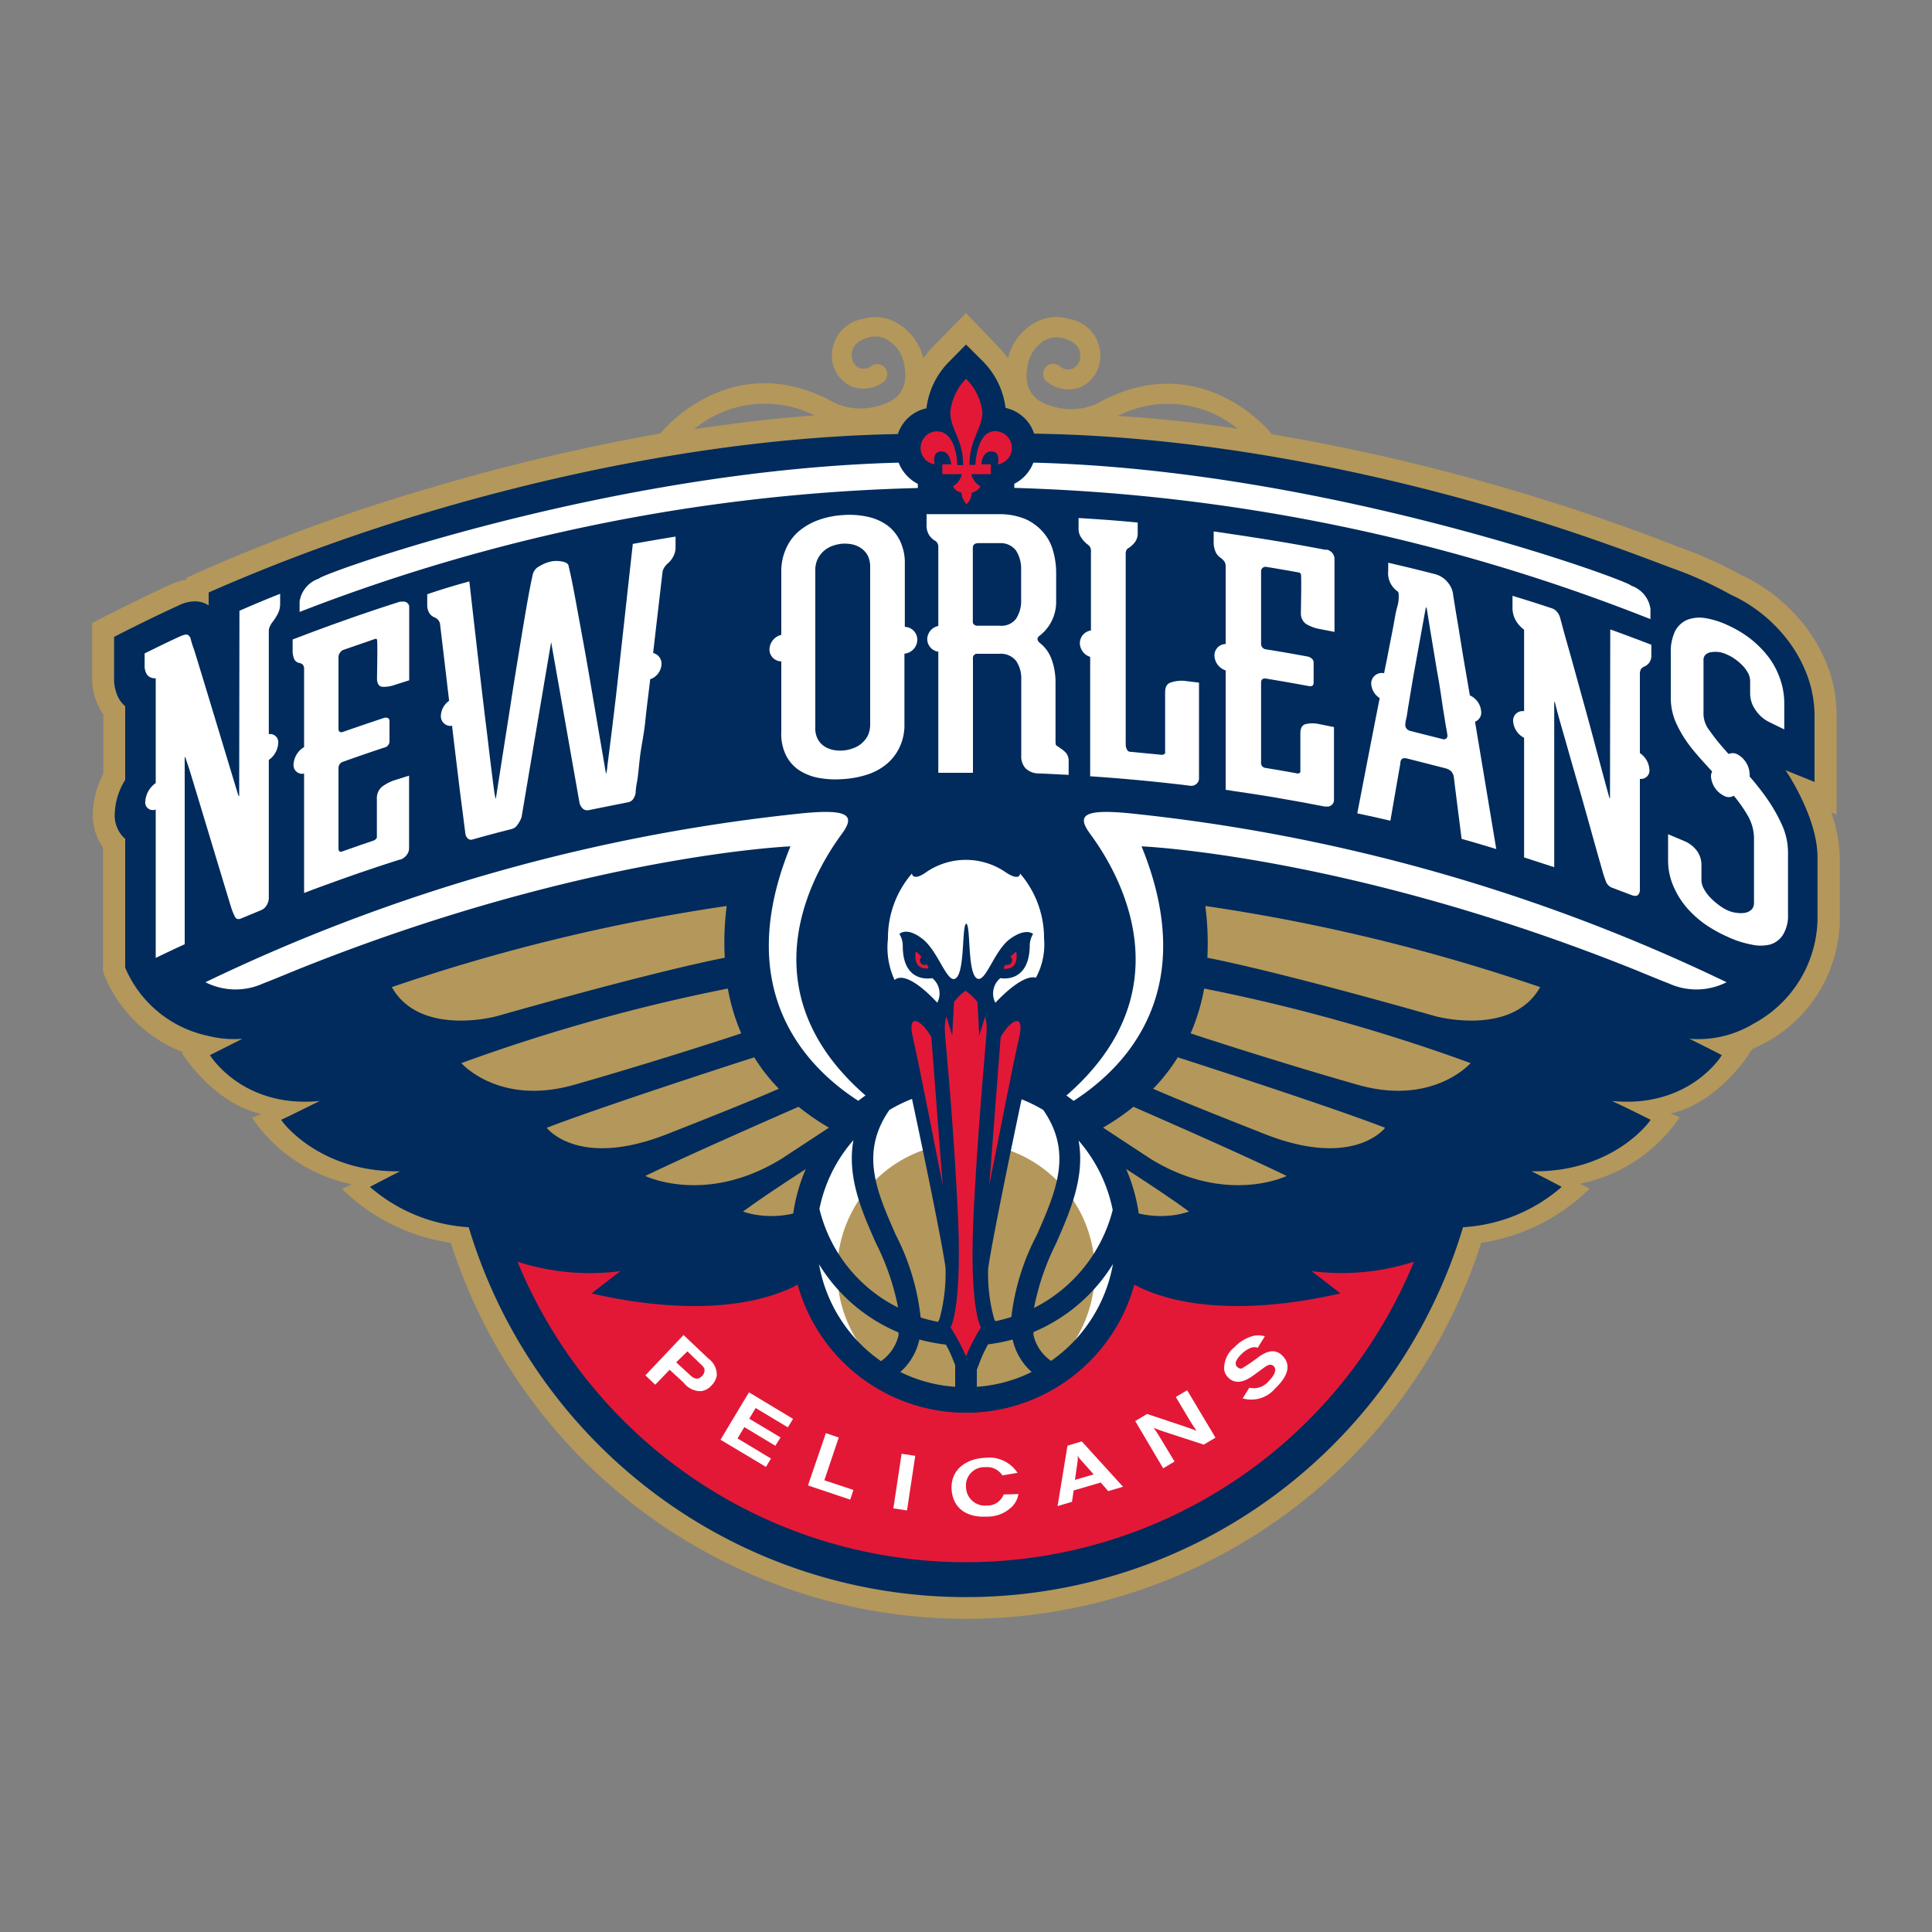 <svg id="Layer_1" data-name="Layer 1" xmlns="http://www.w3.org/2000/svg" viewBox="0 0 150 150"><rect x="0" y="0" width="150" height="150" fill="#808080" stroke="none"/><defs><style>.cls-1{fill:#b4975a;}.cls-2{fill:#002b5c;}.cls-3{fill:#e31837;}.cls-4{fill:#fff;}</style></defs><title>Artboard 1 copy 17</title><path class="cls-1" d="M142.18,63.08l.41.16V55.57A10.77,10.77,0,0,0,142,52a12.72,12.72,0,0,0-1.78-3.3,14,14,0,0,0-2.41-2.45,13.24,13.24,0,0,0-2.59-1.59,32.85,32.85,0,0,0-4.91-2.2c-2.66-1.05-7-2.66-12.58-4.32a158.81,158.81,0,0,0-19-4.43h0c0-.07-4.93-6.18-12.3-3-.25.1-.5.22-.74.34a4.79,4.79,0,0,1-3.93.51c-1.1-.3-2.5-1-1.92-3.44a2.79,2.79,0,0,1,1.23-1.67,1.85,1.85,0,0,1,1.51-.18c1,.29,1.4.82,1.26,1.63a1,1,0,0,1-.57.73,1,1,0,0,1-1-.2.78.78,0,1,0-.88,1.28,2.56,2.56,0,0,0,2.49.35,2.59,2.59,0,0,0,1.5-1.89A2.89,2.89,0,0,0,83,24.76a3.41,3.41,0,0,0-2.72.33,4.37,4.37,0,0,0-2,2.66s0,.06,0,.09a7.43,7.43,0,0,0-.79-.94L75,24.31,72.45,26.9a9.74,9.74,0,0,0-.78.94s0-.06,0-.09a4.37,4.37,0,0,0-2-2.66A3.37,3.37,0,0,0,67,24.76a2.89,2.89,0,0,0-2.36,3.39A2.59,2.59,0,0,0,66.11,30a2.56,2.56,0,0,0,2.49-.35.78.78,0,0,0-.88-1.28,1,1,0,0,1-1,.2,1,1,0,0,1-.57-.73c-.14-.81.27-1.34,1.26-1.63a1.82,1.82,0,0,1,1.51.18,2.79,2.79,0,0,1,1.23,1.67c.58,2.47-.82,3.14-1.92,3.44A4.78,4.78,0,0,1,64.29,31c-.24-.12-.49-.24-.74-.34-7.36-3.16-12.25,2.95-12.3,3l0,0A162.24,162.24,0,0,0,33,38,143.57,143.57,0,0,0,15.49,44.4l-1,.46V45a5.45,5.45,0,0,0-1.34.42c-1.63.76-3.24,1.55-4.81,2.34l-1.18.61v4.18a4.86,4.86,0,0,0,.6,2.51c.08.14.17.27.26.4V60.1a6.69,6.69,0,0,0-.81,3.09A4.27,4.27,0,0,0,8,65.8v9.63l.1.28a10.74,10.74,0,0,0,6.16,6l-.13.06s2.41,3.9,6.15,4.71l-.71.3a12.32,12.32,0,0,0,7.74,5.16l-.75.37A15.14,15.14,0,0,0,35,96.49a42,42,0,0,0,80,0,15.14,15.14,0,0,0,8.42-4.21l-.75-.37a12.32,12.32,0,0,0,7.74-5.16l-.71-.3c3.74-.81,6.15-4.71,6.15-4.71l.24-.32a11,11,0,0,0,6.75-9.91V66.59A11,11,0,0,0,142.18,63.08ZM96.1,33.29c-3-.45-6.14-.81-9.32-1l.28-.13A8.56,8.56,0,0,1,96.1,33.29ZM62.94,32.11l.29.14c-3.2.24-6.33.62-9.35,1.08A8.62,8.62,0,0,1,62.94,32.11Z"/><path class="cls-2" d="M138.63,59.8l2.25.91V55.57a9.15,9.15,0,0,0-.52-3,10.74,10.74,0,0,0-1.54-2.84,11.76,11.76,0,0,0-2.1-2.13,11.28,11.28,0,0,0-2.37-1.44,29,29,0,0,0-4.7-2.11c-2.63-1-6.93-2.63-12.43-4.27-9.07-2.71-22.71-5.91-36.93-6.11a3,3,0,0,0-2.22-2,6.23,6.23,0,0,0-1.74-3.6L75,26.75,73.67,28.1a6.17,6.17,0,0,0-1.74,3.6,3,3,0,0,0-2.22,2c-14,.25-27.37,3.36-36.28,6A144,144,0,0,0,16.2,46v1l-.2-.11a1.91,1.91,0,0,0-.86-.2,2.91,2.91,0,0,0-1.28.32c-1.59.73-3.19,1.51-4.75,2.31l-.25.13v3.13a3.24,3.24,0,0,0,.37,1.66,2.17,2.17,0,0,0,.49.59v5.72a5.26,5.26,0,0,0-.81,2.64,2.41,2.41,0,0,0,.81,1.94v10A9,9,0,0,0,16,80.39l.35.08h0a8.23,8.23,0,0,0,2.47.18h0L16.3,81.92s2.51,4.15,8.53,3.56c-1,.48-2,1-3,1.46,0,.06,2.89,4.09,9.23,4-1.46.74-2.34,1.21-2.34,1.21a12.87,12.87,0,0,0,7.67,3.13,40.3,40.3,0,0,0,77.2,0,12.78,12.78,0,0,0,7.66-3.13s-.87-.47-2.34-1.21c6.35.11,9.23-3.92,9.24-4-1-.5-2-1-3-1.46,6,.59,8.52-3.51,8.53-3.56-.83-.43-1.67-.85-2.52-1.27a8.32,8.32,0,0,0,5-1.18,9.4,9.4,0,0,0,4.95-8V66.59C141.13,63.44,138.63,59.8,138.63,59.8Z"/><path class="cls-3" d="M101.82,98.69c.76.57,1.51,1.15,2.26,1.74,0-.08-9,2.45-15.34-.36-.23-.1-.46-.22-.68-.34a13.55,13.55,0,0,1-26.12,0c-.23.12-.45.24-.68.34-6.38,2.81-15.36.28-15.34.36.75-.59,1.5-1.17,2.26-1.74a18.39,18.39,0,0,1-8-.73,37.62,37.62,0,0,0,69.6,0A18.39,18.39,0,0,1,101.82,98.69Z"/><path class="cls-4" d="M71.26,37.57a3.13,3.13,0,0,1-1.49-1.65c-22.56.59-45,8.69-45,9a2.22,2.22,0,0,0-1.51,1.79v.8a142.2,142.2,0,0,1,48-9.62Z"/><path class="cls-4" d="M126.64,45.47c0-.32-23.57-9-46.41-9.55a3.05,3.05,0,0,1-1.48,1.64v.32a145.2,145.2,0,0,1,49.39,10.19v-.8A2.23,2.23,0,0,0,126.64,45.47Z"/><path class="cls-3" d="M77.47,33.48c-1.46-.18-1.7,1.9-1.74,2.61h-.46c0-2,1-2.78,1-4.11A4.35,4.35,0,0,0,75,29.41,4.35,4.35,0,0,0,73.78,32c0,1.33,1,2.12,1,4.11h-.46c0-.71-.28-2.79-1.75-2.61a1.29,1.29,0,0,0,0,2.55s-.26-1,.52-1c.57,0,.72.67.76,1h-.69v.76h1.52a1.47,1.47,0,0,1-.7.95.94.94,0,0,0,.67.48,1.4,1.4,0,0,0,.4.91,1.4,1.4,0,0,0,.4-.91.94.94,0,0,0,.67-.48,1.5,1.5,0,0,1-.71-.95h1.52v-.76H76.2c0-.36.19-1,.76-1,.78,0,.51,1,.51,1a1.29,1.29,0,0,0,0-2.55"/><path class="cls-4" d="M70.25,48.67V43.8A3.91,3.91,0,0,0,69.88,42a3.29,3.29,0,0,0-1-1.22,4.11,4.11,0,0,0-1.52-.66,6.54,6.54,0,0,0-1.9-.13,6.82,6.82,0,0,0-1.9.38,5,5,0,0,0-1.53.87,3.72,3.72,0,0,0-1,1.35,4.23,4.23,0,0,0-.37,1.82v4.88a1.2,1.2,0,0,0-.92,1.12.93.93,0,0,0,.92.94v5.47A3.73,3.73,0,0,0,61,58.59a3,3,0,0,0,1,1.18,4.18,4.18,0,0,0,1.53.62,7.36,7.36,0,0,0,1.9.1,7.62,7.62,0,0,0,1.9-.35,4.56,4.56,0,0,0,1.52-.83,3.77,3.77,0,0,0,1-1.31,4,4,0,0,0,.37-1.79V50.75a1.1,1.1,0,0,0,1-1.07A1,1,0,0,0,70.25,48.67Zm-2.69,7.55a2.08,2.08,0,0,1-.19.91,2.15,2.15,0,0,1-.5.61,2,2,0,0,1-.68.37,2.71,2.71,0,0,1-.75.16,2.85,2.85,0,0,1-.77-.05,1.94,1.94,0,0,1-.69-.29,1.54,1.54,0,0,1-.49-.55,1.77,1.77,0,0,1-.19-.88V44.3a1.94,1.94,0,0,1,.19-.91,2.05,2.05,0,0,1,.49-.63,2.13,2.13,0,0,1,.69-.39,3,3,0,0,1,.77-.16,3.08,3.08,0,0,1,.75.06,2,2,0,0,1,.68.3,1.71,1.71,0,0,1,.5.56,2,2,0,0,1,.19.89Z"/><path class="cls-4" d="M18.57,61.82s0,.06,0,0a.27.27,0,0,1-.07-.08c-.07-.21-3.28-10.87-3.45-11.35a7.56,7.56,0,0,1-.25-.8.46.46,0,0,0-.23-.3c-.11-.06-.26,0-.46.06-1,.45-1.92.91-2.88,1.38v.88a1.3,1.3,0,0,0,.13.67.62.62,0,0,0,.3.3.83.83,0,0,0,.43.08v8.14a1.88,1.88,0,0,0-.81,1.42.59.59,0,0,0,.81.63V74.37c.75-.36,1.5-.72,2.25-1.06V58.91c0-.1,0-.15,0-.14a.17.17,0,0,1,.06.06s.08.26.25.75,3.3,10.94,3.34,11a3.94,3.94,0,0,0,.27.63q.15.24.48.09l1.5-.62a.91.91,0,0,0,.47-.41,1.12,1.12,0,0,0,.16-.54V59a1.7,1.7,0,0,0,.73-1.3.63.63,0,0,0-.73-.7V49a.84.84,0,0,1,.09-.38,1.81,1.81,0,0,1,.17-.29,4.44,4.44,0,0,0,.41-.62,1.68,1.68,0,0,0,.21-.83V46.1c-1.06.42-2.11.86-3.16,1.32Z"/><path class="cls-4" d="M125,62c0,.06,0,.06,0,0a.83.83,0,0,1-.07-.13l-.42-1.54c-.21-.78-.45-1.67-.72-2.69s-.56-2.08-.87-3.2-.59-2.14-.85-3.08-.49-1.72-.66-2.35-.27-1-.27-1a1.25,1.25,0,0,0-.24-.49.91.91,0,0,0-.47-.31c-1-.33-2-.65-3-.95v.88a2,2,0,0,0,.13.77,2.21,2.21,0,0,0,.32.55,2.63,2.63,0,0,0,.45.43v6.33a.73.73,0,0,0-.85.77,1.55,1.55,0,0,0,.85,1.29v9.29l2.34.76V54.59c0-.11,0-.15,0-.13l.06.1s.08.34.26,1,.4,1.4.66,2.32.55,1.94.86,3,.6,2.11.87,3.07l.69,2.47c.2.69.31,1.08.34,1.19.09.33.19.61.28.85a.84.84,0,0,0,.49.47l1.51.57c.21.08.37.07.47,0a.57.57,0,0,0,.16-.43v-8.6a.65.65,0,0,0,.74-.71,1.66,1.66,0,0,0-.74-1.29V52.26a.77.77,0,0,1,.09-.32.86.86,0,0,1,.17-.15,1.14,1.14,0,0,0,.42-.28.94.94,0,0,0,.21-.67v-.78c-1.06-.41-2.12-.81-3.19-1.19Z"/><path class="cls-4" d="M138.33,64a12.54,12.54,0,0,0-1.2-2.08,19.61,19.61,0,0,0-1.29-1.63.88.88,0,0,0,0-.24,1.83,1.83,0,0,0-1-1.51.79.79,0,0,0-.63,0c-.09-.09-.17-.19-.25-.28a15.35,15.35,0,0,1-1.21-1.51,2.19,2.19,0,0,1-.49-1.23V51.26a.55.55,0,0,1,.18-.45.83.83,0,0,1,.46-.18,2,2,0,0,1,.59,0,2.27,2.27,0,0,1,.59.19,3.12,3.12,0,0,1,.58.32,4,4,0,0,1,.59.49,2.8,2.8,0,0,1,.45.59,1.33,1.33,0,0,1,.18.65v1a2.23,2.23,0,0,0,.43,1.27,2.71,2.71,0,0,0,1.07.93l1.15.56v-2a5.69,5.69,0,0,0-.33-1.94A6.17,6.17,0,0,0,137.3,51a8.12,8.12,0,0,0-1.4-1.41,8.9,8.9,0,0,0-1.76-1.05,6.59,6.59,0,0,0-1.75-.55,2.72,2.72,0,0,0-1.39.13,1.93,1.93,0,0,0-.94.87,3.66,3.66,0,0,0-.34,1.7v3.49a4.78,4.78,0,0,0,.49,2.12,9.47,9.47,0,0,0,1.2,1.88c.47.58,1,1.15,1.52,1.72a.85.85,0,0,0-.09.38,1.82,1.82,0,0,0,1,1.5.74.74,0,0,0,.77,0,10.69,10.69,0,0,1,1.1,1.57,3.57,3.57,0,0,1,.47,1.73v5a.73.73,0,0,1-.19.54,1,1,0,0,1-.5.25,2.11,2.11,0,0,1-.67,0,2.36,2.36,0,0,1-.69-.19,3.75,3.75,0,0,1-.69-.42,5.27,5.27,0,0,1-.66-.58,3.11,3.11,0,0,1-.49-.67,1.42,1.42,0,0,1-.19-.7V67.16a1.87,1.87,0,0,0-.35-1.1,2.38,2.38,0,0,0-1-.77l-1.24-.52v2a5,5,0,0,0,.37,1.93,6.53,6.53,0,0,0,1,1.68,8.14,8.14,0,0,0,1.49,1.37,10.73,10.73,0,0,0,1.8,1,7.43,7.43,0,0,0,1.79.58,3.15,3.15,0,0,0,1.48,0,1.78,1.78,0,0,0,1-.77,2.87,2.87,0,0,0,.38-1.59V66.16A5.15,5.15,0,0,0,138.33,64Z"/><path class="cls-4" d="M48,52.47c-.11,1-.21,1.88-.32,2.79s-.21,1.73-.3,2.44-.16,1.29-.22,1.73a2.66,2.66,0,0,1-.11.66c-.21-1.26-.41-2.39-.58-3.39l-.57-3.35c-.21-1.23-.42-2.45-.64-3.64s-.42-2.3-.61-3.32-.35-1.83-.5-2.42c0-.19-.2-.32-.5-.37a2.1,2.1,0,0,0-.9,0,3,3,0,0,0-.85.35,1,1,0,0,0-.53.62c-.14.62-.31,1.49-.5,2.59s-.39,2.31-.6,3.6-.43,2.61-.63,3.95l-.57,3.63c-.17,1.09-.36,2.32-.58,3.7a4.78,4.78,0,0,1-.12-.61c-.06-.41-.13-1-.21-1.63s-.18-1.45-.28-2.31-.22-1.74-.32-2.64c-.26-2.11-1.12-9.71-1.12-9.71-1.09.3-2.18.62-3.27,1v.8a1.17,1.17,0,0,0,.19.7.85.85,0,0,0,.4.3,1,1,0,0,1,.24.17.71.71,0,0,1,.16.3c.26,2.16.49,4.14.71,6a1.49,1.49,0,0,0-.64,1.16.75.75,0,0,0,.88.78s0,.07,0,.11q.18,1.53.36,3c.12,1,.22,1.84.32,2.6s.18,1.39.24,1.87.1.75.1.78a.6.6,0,0,0,.17.37.37.37,0,0,0,.41.09c1-.28,2-.55,3-.8A.78.78,0,0,0,40.2,64a1.94,1.94,0,0,0,.3-.58q1.14-6.79,2.29-13.57L45,62.37a1,1,0,0,0,.29.45.57.57,0,0,0,.46.07l3-.6a.6.6,0,0,0,.42-.27,1.18,1.18,0,0,0,.18-.45s0-.31.1-.82.14-1.17.24-2S50,57,50.1,56s.24-2.07.37-3.14c0,0,0-.08,0-.12a1.3,1.3,0,0,0,.89-1.19.85.85,0,0,0-.65-.85q.33-2.89.73-6.3a1,1,0,0,1,.16-.38,1.62,1.62,0,0,1,.25-.28,1.7,1.7,0,0,0,.4-.49,1.51,1.51,0,0,0,.2-.78v-.81c-1.11.18-2.22.37-3.32.57Z"/><path class="cls-4" d="M115,55.27a1.49,1.49,0,0,0-.88-1.28c-.13-.74-.25-1.48-.38-2.2-.17-1-.32-1.93-.45-2.74s-.25-1.48-.33-2-.14-.82-.14-.9a1.81,1.81,0,0,0-.43-.95,1.85,1.85,0,0,0-1-.63c-1.2-.31-2.4-.6-3.61-.88v.61a1.73,1.73,0,0,0,.68,1.58.27.27,0,0,1,.13.26,2.75,2.75,0,0,1,0,.38s0,.23-.12.64-.19.94-.32,1.61-.28,1.42-.44,2.26c-.08.41-.17.82-.25,1.24a.82.82,0,0,0-1,.81,1.41,1.41,0,0,0,.66,1.12c-.52,2.6-1.74,8.94-1.74,8.95.86.18,1.72.37,2.57.57,0,0,.75-4.33.77-4.42q0-.52.48-.42c1,.25,2,.51,3.06.78a1.08,1.08,0,0,1,.41.22.89.89,0,0,1,.21.48c0,.09.6,4.77.6,4.77.9.25,1.8.52,2.69.79,0,0-1.1-6.61-1.65-9.89A.74.74,0,0,0,115,55.27Zm-2.71,2.06a.29.29,0,0,1-.3.05l-2.53-.64a.54.54,0,0,1-.27-.19.44.44,0,0,1-.08-.32s0-.17.07-.44.1-.63.18-1.06l.24-1.45c.09-.54.19-1.09.29-1.65l.81-4.46.06,0c.26,1.62.53,3.24.8,4.87q.17.91.3,1.8c.09.58.16,1.11.24,1.57s.13.85.19,1.15.08.46.08.48A.32.32,0,0,1,112.3,57.33Z"/><path class="cls-4" d="M82.28,58.06l-.23-.16c-.07,0-.1-.16-.1-.34V53a5.15,5.15,0,0,0-.3-1.8,2.8,2.8,0,0,0-.94-1.3c-.2-.2-.22-.38,0-.54a3.3,3.3,0,0,0,.93-1.12A3.34,3.34,0,0,0,82,46.67V44.55a6.21,6.21,0,0,0-.25-1.82,3.62,3.62,0,0,0-.78-1.43,3.93,3.93,0,0,0-1.36-1,5.22,5.22,0,0,0-2-.38c-1.89,0-3.78,0-5.67,0v.78a1.44,1.44,0,0,0,.2.85,1.54,1.54,0,0,0,.43.42.44.44,0,0,1,.19.17.54.54,0,0,1,.09.33v6.13a1.07,1.07,0,0,0-.86,1,1,1,0,0,0,.86,1V60c.89,0,1.79,0,2.69,0V51.13a.32.32,0,0,1,.36-.37l1.71,0a1.52,1.52,0,0,1,1.28.55,2.42,2.42,0,0,1,.4,1.47v5.88a1.37,1.37,0,0,0,.34,1,1.49,1.49,0,0,0,1.06.39l2.28.11v-1a1,1,0,0,0-.2-.7A2.28,2.28,0,0,0,82.28,58.06Zm-3-11.5a2.53,2.53,0,0,1-.4,1.49,1.43,1.43,0,0,1-1.28.53l-1.74,0a.33.33,0,0,1-.22-.08.25.25,0,0,1-.11-.21V42.54c0-.25.15-.37.44-.37l1.63,0a1.5,1.5,0,0,1,1.28.57,2.61,2.61,0,0,1,.4,1.5Z"/><path class="cls-4" d="M90.87,53c-.27.09-.41.34-.41.76,0,.1,0,4.63,0,4.72a.3.3,0,0,1-.29.12l-2.41-.23a.29.29,0,0,1-.27-.19.79.79,0,0,1-.09-.38q0-7.36,0-14.72a.74.74,0,0,1,.07-.4.47.47,0,0,1,.2-.16,2.13,2.13,0,0,0,.44-.42,1.13,1.13,0,0,0,.22-.73v-.8c-1.53-.15-3.06-.26-4.59-.35V41a1.22,1.22,0,0,0,.22.76,2.34,2.34,0,0,0,.44.48.89.89,0,0,1,.22.21.68.68,0,0,1,.08.41v6.09a1,1,0,0,0-.86,1A1.14,1.14,0,0,0,84.64,51v9.27c2.42.16,4.84.39,7.25.67l.55.07a.61.61,0,0,0,.43-.13.56.56,0,0,0,.22-.49V53l-1.15-.14A2.61,2.61,0,0,0,90.87,53Z"/><path class="cls-4" d="M31.25,46.71l-.13,0-.05,0h0c-2.81.89-5.59,1.88-8.35,2.94v.78a1.66,1.66,0,0,0,.14.78.57.57,0,0,0,.41.27.46.46,0,0,1,.23.12.45.45,0,0,1,.11.34V58a1.69,1.69,0,0,0-.82,1.35.67.67,0,0,0,.82.71v9.27l.68-.26c1.19-.44,2.39-.87,3.59-1.29l1.54-.52,1.17-.38.48-.15.05,0a.7.7,0,0,0,.19-.1,1.07,1.07,0,0,0,.25-.23.84.84,0,0,0,.2-.54V63.12h0v-2.9l-1.11.35a3.38,3.38,0,0,0-1,.52,1.16,1.16,0,0,0-.39.94c0,.11,0,2.92,0,3a.45.45,0,0,1-.28.24l-1,.34-1.39.49c-.21.08-.31,0-.31-.26V59.64a.51.51,0,0,1,.39-.51c1.06-.38,2.11-.74,3.17-1.09a.5.5,0,0,0,.4-.5V56c0-.14-.05-.23-.15-.26a.45.45,0,0,0-.28,0c-1.05.35-2.09.7-3.14,1.07-.26.1-.39,0-.39-.23V51a.56.56,0,0,1,.12-.33.6.6,0,0,1,.25-.21l2.52-.87a.21.21,0,0,1,.1.06c.06.08,0,2.91,0,3,0,.41.13.63.39.67a2.44,2.44,0,0,0,1-.15l1.11-.35V50h0V47.12a.4.4,0,0,0-.19-.34A.48.48,0,0,0,31.25,46.71Z"/><path class="cls-4" d="M103.05,42.68l-.13,0h-.06c-2.86-.56-5.75-1-8.63-1.42V42a1.88,1.88,0,0,0,.15.85,1.1,1.1,0,0,0,.42.48,1.48,1.48,0,0,1,.25.25.67.67,0,0,1,.11.39V50a.88.88,0,0,0-.87.9,1.25,1.25,0,0,0,.87,1.15v9.27l.71.11c1.24.18,2.48.37,3.72.59l1.59.28,1.19.23.49.09h.25a.46.46,0,0,0,.25-.1.49.49,0,0,0,.21-.44V56.45l-1.14-.23a2.37,2.37,0,0,0-1.06,0c-.28.07-.41.32-.41.73,0,.1,0,2.93,0,3a.25.25,0,0,1-.29.09l-1-.18-1.43-.24a.38.38,0,0,1-.33-.43V53c0-.25.14-.36.41-.31,1.09.18,2.18.37,3.26.57.28.05.41,0,.41-.3v-1.5a.4.4,0,0,0-.15-.33.7.7,0,0,0-.28-.15c-1.08-.2-2.16-.39-3.24-.56a.43.43,0,0,1-.41-.45V44.35a.34.34,0,0,1,.38-.34q1.31.21,2.61.45a.52.52,0,0,1,.1.11c.06.11,0,2.93,0,3a1,1,0,0,0,.41.88,3.3,3.3,0,0,0,1.06.39l1.14.22V43.35a.76.76,0,0,0-.19-.44A.86.86,0,0,0,103.05,42.68Z"/><path class="cls-4" d="M53.07,103.65,55,105.48a1.56,1.56,0,0,1,.65,1.33,1.52,1.52,0,0,1-.42.77,1.29,1.29,0,0,1-.82.43,1.64,1.64,0,0,1-1.33-.66l-1.09-1-1.12,1.16-.76-.73Zm-.57,2.12,1,.92c.25.24.59.56,1,.15a.62.62,0,0,0,.2-.47c0-.19-.13-.3-.46-.61l-.87-.84Z"/><path class="cls-4" d="M58.15,108.1l3.42,2.06-.4.66-2.5-1.5-.5.83,2.43,1.45-.4.65-2.41-1.45-.53.88,2.6,1.56-.39.65-3.53-2.11Z"/><path class="cls-4" d="M64.12,111.27l1,.34L64,114.93l2.26.75-.25.75-3.28-1.1Z"/><path class="cls-4" d="M70,112.87l1.06.16-.64,4.24-1.06-.16Z"/><path class="cls-4" d="M79.07,116a1.81,1.81,0,0,1-.52,1,2.73,2.73,0,0,1-2,.75c-1.52.07-2.61-.68-2.67-2.18s1.19-2.32,2.54-2.38A2.64,2.64,0,0,1,79,114.35l-1.18.2a1.39,1.39,0,0,0-1.3-.64A1.43,1.43,0,0,0,75,115.47a1.47,1.47,0,0,0,1.61,1.42,1.34,1.34,0,0,0,1.31-.86Z"/><path class="cls-4" d="M82.88,112.24l1.11-.33,3.2,3.52-1.15.34-.58-.67-2.1.62-.13.88-1.12.33Zm1,1.07a.79.79,0,0,1-.12-.15.53.53,0,0,1-.08-.15.85.85,0,0,0,0,.16c0,.06,0,.12,0,.17l-.22,1.56,1.45-.43Z"/><path class="cls-4" d="M88.14,110.33l.92-.55,3,1,.84.3c-.24-.33-.29-.42-.49-.74l-1.12-1.88.88-.52,2.2,3.68-.91.54-3.07-1c-.33-.11-.46-.16-.82-.3.2.27.23.33.41.61l1.21,2-.88.53Z"/><path class="cls-4" d="M97,107.74a1.48,1.48,0,0,0,1.5-.51c.19-.19.75-.79.39-1.16-.22-.22-.48-.07-.68.06l-1,.73c-.34.22-1.19.78-1.86.08a1.11,1.11,0,0,1-.3-.55,2.09,2.09,0,0,1,.8-1.8,3.1,3.1,0,0,1,1.35-.84,1.72,1.72,0,0,1,1,0l-.55.89a.81.81,0,0,0-.52,0,2.1,2.1,0,0,0-.73.48c-.34.33-.63.73-.35,1s.43.08.71-.09.88-.6,1-.71c.43-.28,1.16-.73,1.81-.06,1,1-.18,2.17-.57,2.54a2.42,2.42,0,0,1-2.52.77Z"/><path class="cls-4" d="M70.06,87.2S54.7,82.06,61.37,65.71c0,0-16.23.68-38.48,9.65,0,0-1.56.65-2.47,1a5.16,5.16,0,0,1-4.47-.1A139.57,139.57,0,0,1,62.44,63.13c3.45-.32,3.91.2,3,1.5C64.69,65.7,55.35,77.58,70.06,87.2Z"/><path class="cls-1" d="M56.42,70.34a145.32,145.32,0,0,0-26,6.3c2.2,3.89,8.14,2.26,8.14,2.26,11.14-3.16,16.12-4.23,17.71-4.54A22.43,22.43,0,0,1,56.42,70.34Z"/><path class="cls-1" d="M56.51,76.75a139.77,139.77,0,0,0-20.69,5.79s2.92,3.34,8.73,1.69c4.89-1.38,11.16-3.38,13-4A15.75,15.75,0,0,1,56.51,76.75Z"/><path class="cls-1" d="M58.56,82.09c-2,.64-11.92,3.86-16.11,5.47,0,0,2.41,3.22,9.35.49,4.83-1.9,7.5-3,8.67-3.52A14.12,14.12,0,0,1,58.56,82.09Z"/><path class="cls-1" d="M62,85.93c-1.73.76-8.17,3.57-11.9,5.37,0,0,4.69,2.3,10.59-1.34l3.67-2.41A18.69,18.69,0,0,1,62,85.93Z"/><path class="cls-1" d="M66.14,88.49c-1.18.74-6.07,3.81-8.45,5.57,0,0,4.05,1.67,8.2-2.24,1.35-1.27,2.09-2,2.5-2.4C67.67,89.16,66.91,88.85,66.14,88.49Z"/><path class="cls-4" d="M79.94,87.2s15.36-5.14,8.69-21.49c0,0,16.23.68,38.48,9.65,0,0,1.56.65,2.47,1a5.16,5.16,0,0,0,4.47-.1A139.57,139.57,0,0,0,87.56,63.13c-3.45-.32-3.91.2-3,1.5C85.31,65.7,94.65,77.58,79.94,87.2Z"/><path class="cls-1" d="M93.58,70.34a145.08,145.08,0,0,1,26,6.3c-2.19,3.89-8.13,2.26-8.13,2.26-11.14-3.16-16.12-4.23-17.71-4.54A22.43,22.43,0,0,0,93.58,70.34Z"/><path class="cls-1" d="M93.49,76.75a139.77,139.77,0,0,1,20.69,5.79s-2.92,3.34-8.74,1.69c-4.88-1.38-11.15-3.38-13-4A15.75,15.75,0,0,0,93.49,76.75Z"/><path class="cls-1" d="M91.44,82.09c2,.64,11.92,3.86,16.1,5.47,0,0-2.4,3.22-9.34.49-4.83-1.9-7.5-3-8.67-3.52A14.12,14.12,0,0,0,91.44,82.09Z"/><path class="cls-1" d="M88,85.93c1.73.76,8.17,3.57,11.9,5.37,0,0-4.69,2.3-10.59-1.34l-3.67-2.41A18.69,18.69,0,0,0,88,85.93Z"/><path class="cls-1" d="M83.86,88.49c1.18.74,6.07,3.81,8.45,5.57,0,0-4,1.67-8.2-2.24-1.35-1.27-2.09-2-2.5-2.4C82.33,89.16,83.09,88.85,83.86,88.49Z"/><path class="cls-4" d="M87.57,96.13A12.57,12.57,0,1,1,75,83.56,12.57,12.57,0,0,1,87.57,96.13Z"/><path class="cls-1" d="M85,98.73a10,10,0,1,1-10-10A10,10,0,0,1,85,98.73Z"/><path class="cls-2" d="M75,82.58A13.55,13.55,0,1,0,88.55,96.13,13.57,13.57,0,0,0,75,82.58ZM86.39,93.94a11.79,11.79,0,0,1-6.11,7.61,19.19,19.19,0,0,1,1.71-5c1.08-2.47,2.27-5.17,1.75-8A11.7,11.7,0,0,1,86.39,93.94ZM69.05,86.18a11.47,11.47,0,0,1,5.11-1.61V102.8a11.88,11.88,0,0,1-2.68-.51,18.29,18.29,0,0,0-1.93-6.41C68.05,92.47,66.75,89.5,69.05,86.18ZM71.38,104a14,14,0,0,0,2.78.46v3.21a11.32,11.32,0,0,1-4.26-1.15A4.7,4.7,0,0,0,71.38,104Zm4.46.46a14,14,0,0,0,2.78-.46,4.7,4.7,0,0,0,1.48,2.52,11.32,11.32,0,0,1-4.26,1.15Zm2.68-2.21a11.47,11.47,0,0,1-2.68.53V84.57A11.47,11.47,0,0,1,81,86.18c2.3,3.32,1,6.29-.5,9.7A18.19,18.19,0,0,0,78.52,102.27ZM66.26,88.52c-.52,2.87.67,5.57,1.75,8a19.36,19.36,0,0,1,1.72,5,11.61,11.61,0,0,1-6.11-7.66A11.55,11.55,0,0,1,66.26,88.52Zm-2.67,9.64a13.25,13.25,0,0,0,6.17,5.29c0,.08,0,.16,0,.23a3.39,3.39,0,0,1-1.36,2A11.61,11.61,0,0,1,63.59,98.16Zm18,7.49a3.34,3.34,0,0,1-1.35-2,1.6,1.6,0,0,1,0-.23,13.28,13.28,0,0,0,6.17-5.28A11.65,11.65,0,0,1,81.62,105.65Z"/><path class="cls-2" d="M79,65s-.11.43-.37.43A16.36,16.36,0,0,1,76,64.21c-.34-.18-.81-.45-1-.55l-1,.55a16.76,16.76,0,0,1-2.66,1.2c-.26,0-.37-.43-.37-.43s-4.27,2.58-4.27,9.7c0,5.3,2.76,7.71,2.76,7.71l.38,1.5H80.16l.38-1.5S83.3,80,83.3,74.68C83.3,67.56,79,65,79,65Z"/><path class="cls-4" d="M81.06,72.88a7.67,7.67,0,0,0-1.86-5.06s0,.63-1.08-.07a5.44,5.44,0,0,0-6.26,0c-1,.69-1.06.07-1.06.07a7.67,7.67,0,0,0-1.86,5.06,6,6,0,0,0,11.47,3.06A5.37,5.37,0,0,0,81.06,72.88Z"/><path class="cls-2" d="M77.28,77.85s0,0,0,0a1.54,1.54,0,0,1,.39-1.91s2.23.47,2.28-2.5a1.75,1.75,0,0,1,.26-.93s-.57-.52-1.82.41-1.92,3.59-2.6,3-.42-4.07-.77-4.21h0c-.35.14-.1,3.59-.77,4.21s-1.35-2-2.6-3-1.82-.41-1.82-.41a1.75,1.75,0,0,1,.26.93c0,3,2.29,2.5,2.29,2.5a1.54,1.54,0,0,1,.39,1.91s0,0,0,0c-2.67-2.87-4.22-2.48-3.45.73s3.64,16.69,4.09,19.83a13.53,13.53,0,0,1-.47,4l-.29.58.32.64a9.82,9.82,0,0,1,1,1.88l1.1,2.8,1.09-2.79a11,11,0,0,1,1-1.89l.34-.61-.31-.61a13,13,0,0,1-.47-3.91c.38-2.81,3.33-16.76,4.09-20S80,75,77.28,77.85Z"/><path class="cls-3" d="M73.19,92c-1-5-1.71-8.77-2.32-11.47-.47-2.07.77-1.24,1.44,0Z"/><path class="cls-3" d="M76.81,92c1-5,1.71-8.77,2.32-11.47.47-2.07-.77-1.24-1.44,0Z"/><path class="cls-3" d="M71.68,74.9a.35.35,0,0,1-.25-.43.38.38,0,0,1,.12-.18,2.59,2.59,0,0,0-.45-.41s-.31,1.46,1,1.3a1.8,1.8,0,0,0-.14-.31A.36.36,0,0,1,71.68,74.9Z"/><path class="cls-3" d="M78.9,73.88a2.59,2.59,0,0,0-.45.41.38.38,0,0,1,.12.18.35.35,0,0,1-.25.43.36.36,0,0,1-.27,0,1.8,1.8,0,0,0-.14.31C79.21,75.34,78.9,73.88,78.9,73.88Z"/><path class="cls-3" d="M75.61,93.83c.41-7.78,1-13.29,1-14a3.24,3.24,0,0,0-.13-.9l-.45,1.48-.14-2.62a4.64,4.64,0,0,0-.93-.87h0a4.34,4.34,0,0,0-.89.87l-.14,2.62-.45-1.49a3.36,3.36,0,0,0-.13.91c0,.69.61,6.2,1,14s-.55,9.23-.55,9.23A15.49,15.49,0,0,1,75,105.31a15.49,15.49,0,0,1,1.16-2.25S75.2,101.61,75.61,93.83Z"/></svg>